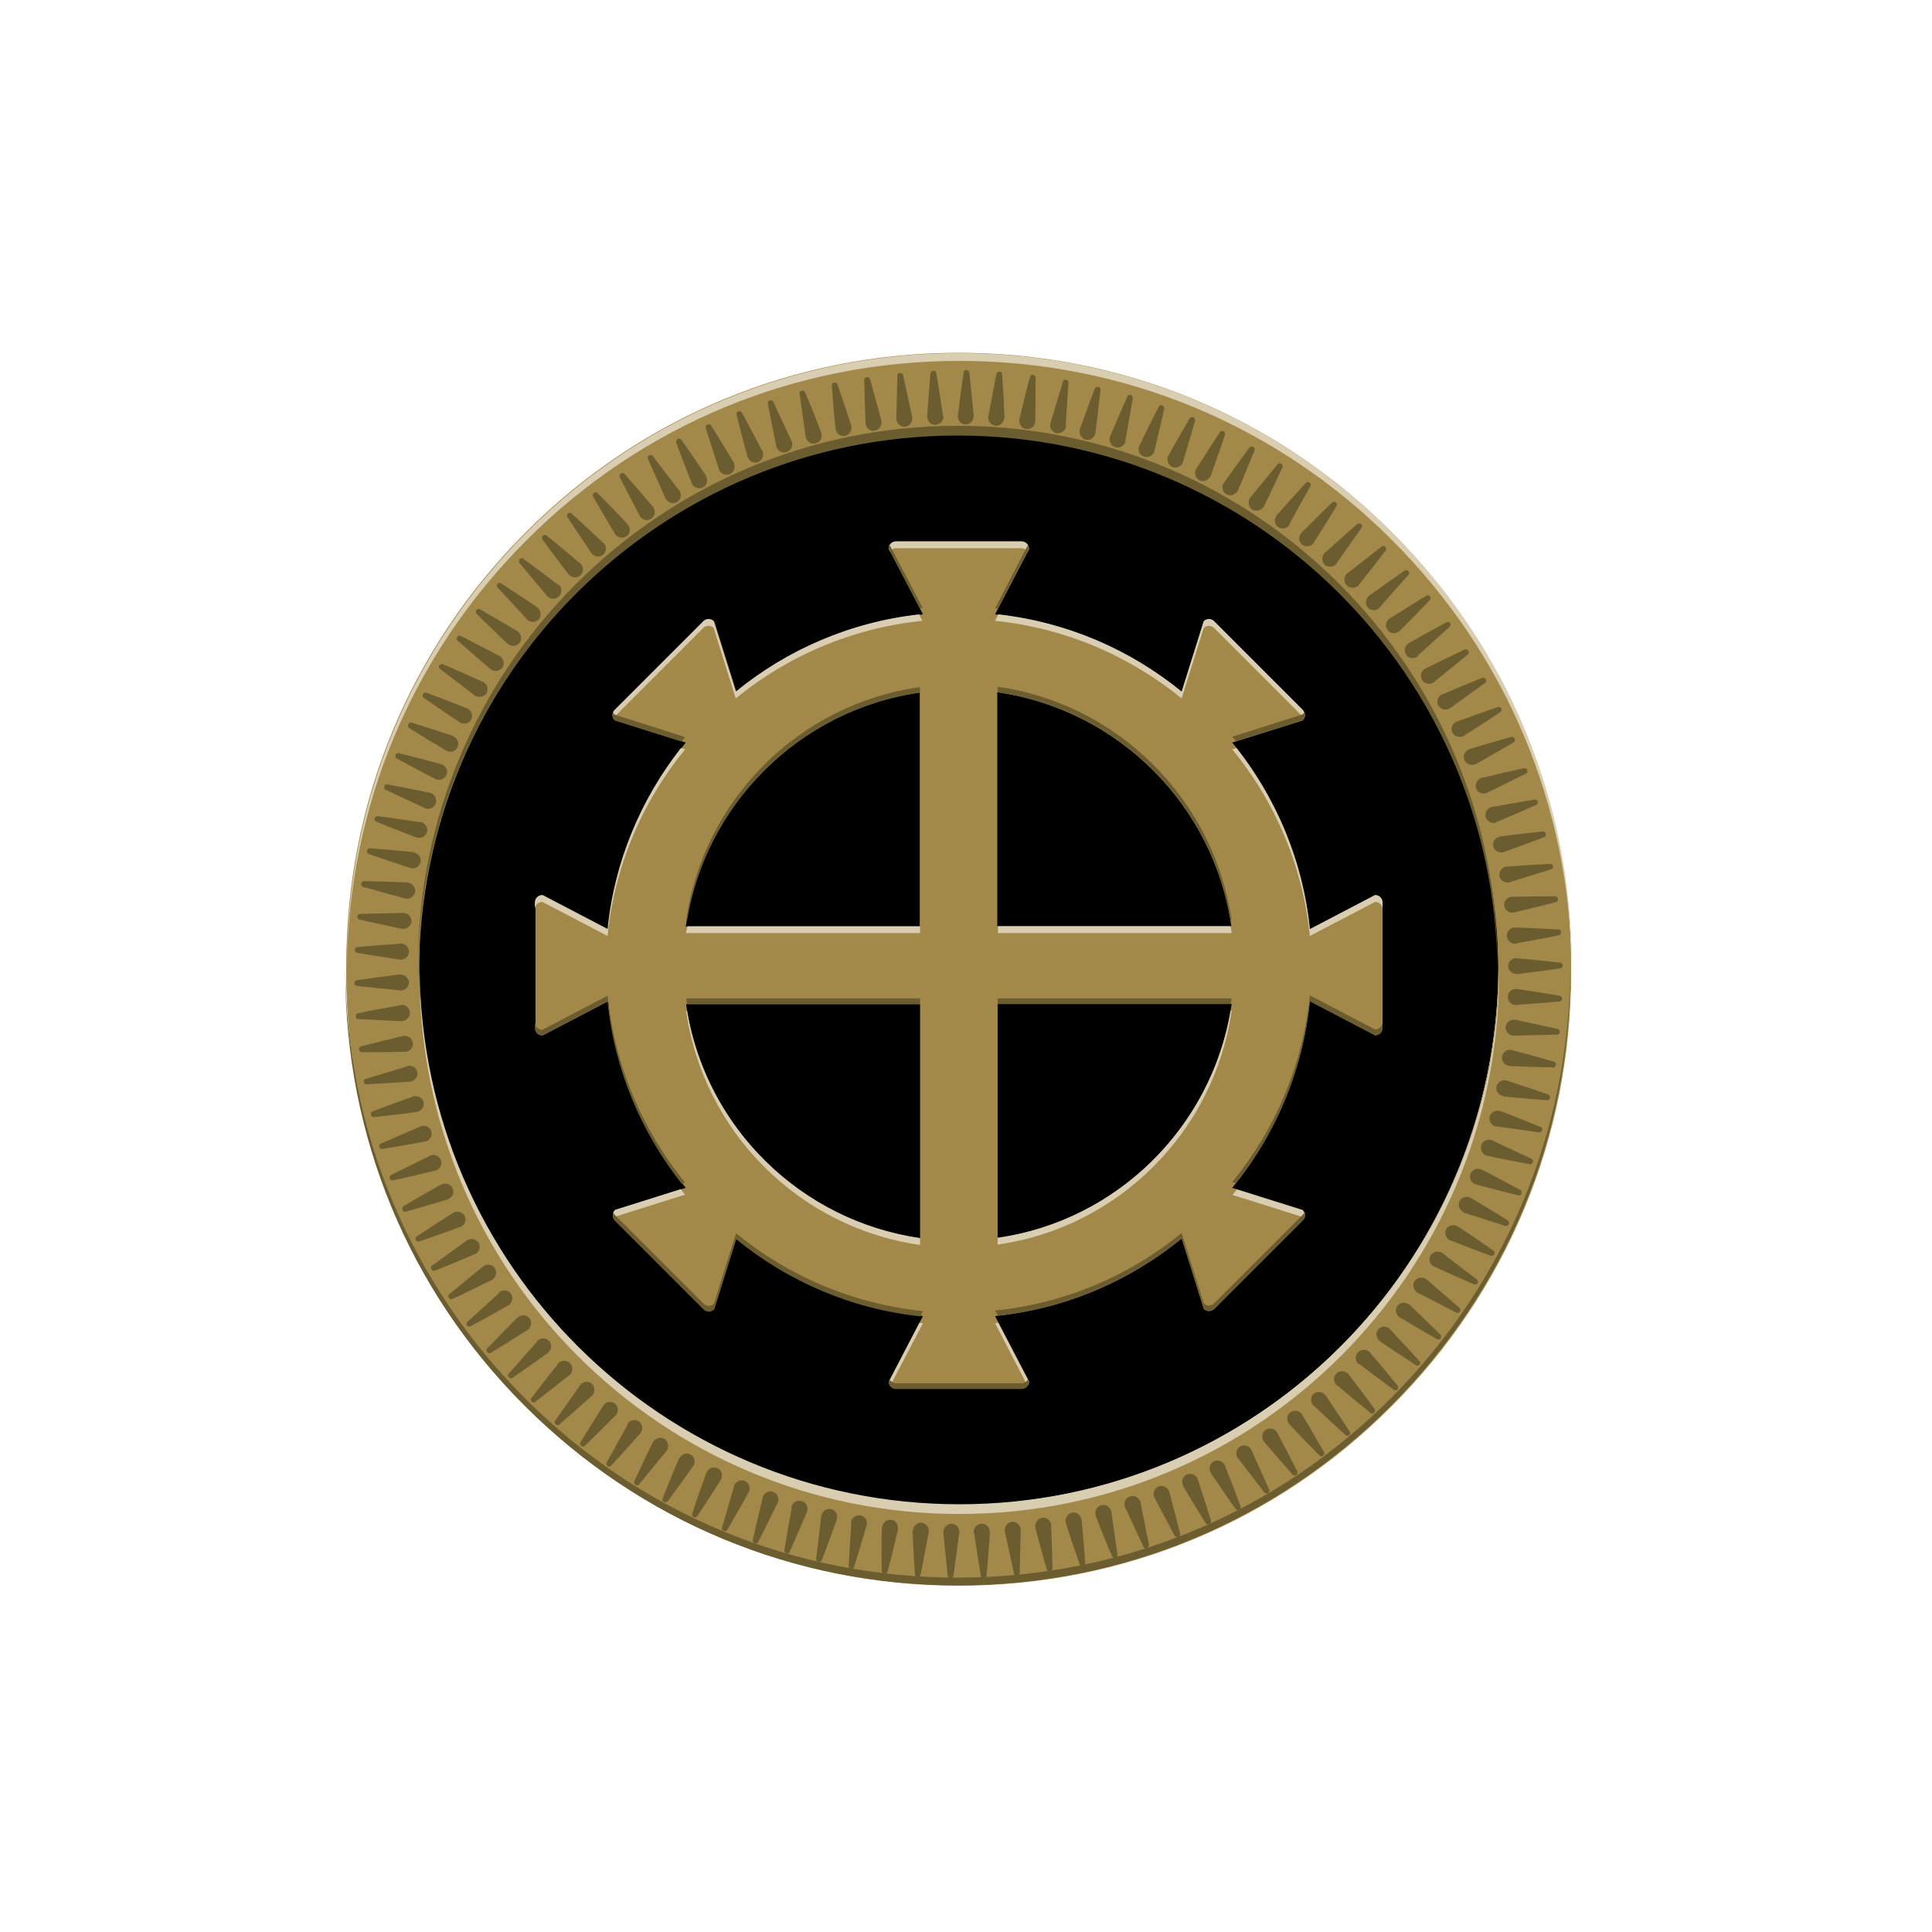 <?xml version="1.0" encoding="utf-8"?>
<!-- Generator: Adobe Illustrator 19.2.1, SVG Export Plug-In . SVG Version: 6.00 Build 0)  -->
<svg version="1.1" id="Calque_1" xmlns="http://www.w3.org/2000/svg" xmlns:xlink="http://www.w3.org/1999/xlink" x="0px" y="0px"
	 viewBox="0 0 595.3 595.3" style="enable-background:new 0 0 595.3 595.3;" xml:space="preserve">
<style type="text/css">
	.st0{fill:#A38949;}
	.st1{fill:#D9CDB2;}
	.st2{fill:#6C5D30;}
</style>
<circle cx="295.4" cy="297.4" r="166.3"/>
<g>
	<path class="st0" d="M295.4,131.1c91.8,0,166.3,74.4,166.3,166.3c0,91.8-74.4,166.3-166.3,166.3c-91.8,0-166.3-74.4-166.3-166.3
		C129.1,205.6,203.6,131.1,295.4,131.1 M295.4,108.7c-50.4,0-97.8,19.6-133.4,55.3c-35.6,35.6-55.3,83-55.3,133.4
		c0,50.4,19.6,97.8,55.3,133.4c35.6,35.6,83,55.3,133.4,55.3c50.4,0,97.8-19.6,133.4-55.3c35.6-35.6,55.3-83,55.3-133.4
		c0-50.4-19.6-97.8-55.3-133.4C393.2,128.3,345.8,108.7,295.4,108.7L295.4,108.7z"/>
</g>
<g>
	<path class="st0" d="M295.4,133.6c91.8,0,166.3,74.4,166.3,166.3c0,91.8-74.4,166.3-166.3,166.3c-91.8,0-166.3-74.4-166.3-166.3
		C129.1,208,203.6,133.6,295.4,133.6 M295.4,111.2c-50.4,0-97.8,19.6-133.4,55.3c-35.6,35.6-55.3,83-55.3,133.4
		c0,50.4,19.6,97.8,55.3,133.4c35.6,35.6,83,55.3,133.4,55.3c50.4,0,97.8-19.6,133.4-55.3c35.6-35.6,55.3-83,55.3-133.4
		c0-50.4-19.6-97.8-55.3-133.4C393.2,130.8,345.8,111.2,295.4,111.2L295.4,111.2z"/>
</g>
<g>
	<path class="st1" d="M295.6,111.2c50.4,0,97.8,19.6,133.4,55.3c35.3,35.3,54.9,82.3,55.3,132.2c0-0.4,0-0.8,0-1.2
		c0-50.4-19.6-97.8-55.3-133.4c-35.6-35.6-83-55.3-133.4-55.3c-50.4,0-97.8,19.6-133.4,55.3c-35.6,35.6-55.3,83-55.3,133.4
		c0,0.4,0,0.8,0,1.2c0.3-49.9,19.9-96.8,55.3-132.2C197.8,130.8,245.2,111.2,295.6,111.2z"/>
</g>
<g>
	<path class="st1" d="M295.6,466.5c91.8,0,166.3-74.4,166.3-166.3c0-0.5,0-1,0-1.5c-0.8,91.1-74.9,164.8-166.3,164.8
		c-91.3,0-165.5-73.6-166.3-164.8c0,0.5,0,1,0,1.5C129.3,392,203.7,466.5,295.6,466.5z"/>
</g>
<g>
	<path class="st2" d="M295.1,486.1c-50.4,0-97.8-19.6-133.4-55.3c-35.3-35.3-54.9-82.3-55.3-132.2c0,0.4,0,0.8,0,1.2
		c0,50.4,19.6,97.8,55.3,133.4c35.6,35.6,83,55.3,133.4,55.3c50.4,0,97.8-19.6,133.4-55.3c35.6-35.6,55.3-83,55.3-133.4
		c0-0.4,0-0.8,0-1.2c-0.3,49.9-19.9,96.8-55.2,132.2C392.9,466.5,345.5,486.1,295.1,486.1z"/>
</g>
<g>
	<path class="st2" d="M295.1,131.2c-91.8,0-166.3,74.4-166.3,166.3c0,0.5,0,1,0,1.5c0.8-91.1,74.9-164.8,166.3-164.8
		c91.3,0,165.5,73.6,166.3,164.8c0-0.5,0-1,0-1.5C461.4,205.7,386.9,131.2,295.1,131.2z"/>
</g>
<g>
	<g>
		<path class="st2" d="M467.6,309.6c4.3-0.3,8.5-0.6,12.8-1c0.5,0,0.9-0.4,0.9-0.9c0-0.5-0.4-0.9-0.8-0.9c-4.2-0.7-8.4-1.4-12.7-2
			c-0.2-0.1-0.4-0.1-0.6-0.1c-1.4,0-2.6,1-2.6,2.4c-0.1,1.3,1,2.5,2.4,2.6C467.2,309.7,467.4,309.7,467.6,309.6z"/>
	</g>
	<g>
		<path class="st2" d="M466.9,319.1c4.3-0.1,8.6-0.2,12.8-0.3c0.5,0,0.9-0.3,0.9-0.8c0-0.5-0.3-0.9-0.8-1c-4.2-0.9-8.4-1.8-12.5-2.7
			c-0.2-0.1-0.4-0.1-0.6-0.1c-1.4-0.1-2.6,0.9-2.8,2.2c-0.1,1.3,0.9,2.6,2.3,2.7C466.4,319.1,466.7,319.1,466.9,319.1z"/>
	</g>
	<g>
		<path class="st2" d="M465.6,328.5c4.3,0.2,8.5,0.3,12.8,0.4c0.5,0.1,0.9-0.3,1-0.8c0.1-0.5-0.2-0.9-0.7-1
			c-4.1-1.2-8.2-2.3-12.4-3.4c-0.2-0.1-0.4-0.1-0.6-0.2c-1.4-0.2-2.7,0.7-2.9,2.1c-0.2,1.3,0.8,2.6,2.1,2.8
			C465.2,328.5,465.4,328.5,465.6,328.5z"/>
	</g>
	<g>
		<path class="st2" d="M463.8,337.9c4.3,0.4,8.5,0.8,12.8,1.1c0.5,0.1,0.9-0.2,1-0.7c0.1-0.5-0.2-1-0.7-1.1c-4-1.4-8.1-2.8-12.2-4.1
			c-0.2-0.1-0.4-0.2-0.6-0.2c-1.4-0.3-2.7,0.6-3,1.9c-0.3,1.3,0.6,2.6,2,2.9C463.3,337.9,463.6,337.9,463.8,337.9z"/>
	</g>
	<g>
		<path class="st2" d="M461.4,347.1c4.2,0.6,8.5,1.2,12.7,1.8c0.5,0.1,0.9-0.2,1.1-0.6c0.1-0.5-0.1-1-0.6-1.1
			c-4-1.6-7.9-3.2-11.9-4.7c-0.2-0.1-0.4-0.2-0.6-0.2c-1.4-0.3-2.7,0.4-3.1,1.7c-0.3,1.3,0.5,2.7,1.8,3.1
			C461,347.1,461.2,347.1,461.4,347.1z"/>
	</g>
	<g>
		<path class="st2" d="M458.6,356.2c4.2,0.9,8.4,1.7,12.6,2.5c0.5,0.2,0.9-0.1,1.1-0.6c0.2-0.5-0.1-1-0.5-1.1
			c-3.9-1.8-7.7-3.6-11.6-5.4c-0.2-0.1-0.4-0.2-0.6-0.3c-1.4-0.4-2.8,0.3-3.2,1.6c-0.4,1.3,0.3,2.7,1.6,3.2
			C458.2,356.1,458.4,356.1,458.6,356.2z"/>
	</g>
	<g>
		<path class="st2" d="M455.3,365.1c4.1,1.1,8.3,2.2,12.4,3.2c0.4,0.2,1-0.1,1.1-0.5c0.2-0.5,0-1-0.5-1.2c-3.8-2-7.5-4.1-11.3-6
			c-0.2-0.1-0.4-0.2-0.6-0.3c-1.3-0.5-2.8,0.1-3.3,1.4c-0.5,1.3,0.2,2.7,1.5,3.2C454.9,365,455.1,365,455.3,365.1z"/>
	</g>
	<g>
		<path class="st2" d="M451.5,373.8c4.1,1.3,8.1,2.6,12.2,3.9c0.4,0.2,1,0,1.2-0.5c0.2-0.5,0-1-0.4-1.2c-3.6-2.3-7.3-4.5-11-6.7
			c-0.2-0.1-0.3-0.2-0.5-0.3c-1.3-0.6-2.8,0-3.3,1.2c-0.6,1.2,0,2.7,1.3,3.3C451.1,373.7,451.3,373.7,451.5,373.8z"/>
	</g>
	<g>
		<path class="st2" d="M447.2,382.3c4,1.6,8,3.1,12,4.6c0.4,0.2,1,0,1.2-0.4c0.2-0.4,0.1-1-0.3-1.2c-3.5-2.4-7-4.9-10.6-7.2
			c-0.2-0.1-0.3-0.3-0.5-0.3c-1.3-0.6-2.8-0.2-3.4,1c-0.6,1.2-0.1,2.7,1.1,3.4C446.8,382.1,447,382.2,447.2,382.3z"/>
	</g>
	<g>
		<path class="st2" d="M442.4,390.5c3.9,1.8,7.8,3.5,11.7,5.2c0.4,0.2,0.9,0.1,1.2-0.3c0.2-0.4,0.1-1-0.3-1.2
			c-3.4-2.6-6.8-5.2-10.2-7.8c-0.2-0.1-0.3-0.3-0.5-0.4c-1.2-0.7-2.8-0.3-3.5,0.8c-0.7,1.2-0.3,2.7,0.9,3.4
			C442,390.3,442.2,390.4,442.4,390.5z"/>
	</g>
	<g>
		<path class="st2" d="M437.2,398.5c3.8,2,7.6,3.9,11.4,5.9c0.4,0.3,0.9,0.2,1.2-0.3c0.3-0.4,0.2-1-0.2-1.2
			c-3.2-2.8-6.5-5.6-9.7-8.4c-0.1-0.1-0.3-0.3-0.5-0.4c-1.2-0.8-2.7-0.5-3.5,0.6c-0.8,1.1-0.4,2.7,0.7,3.5
			C436.8,398.3,437,398.4,437.2,398.5z"/>
	</g>
	<g>
		<path class="st2" d="M431.6,406.1c3.7,2.2,7.4,4.4,11.1,6.5c0.4,0.3,0.9,0.2,1.2-0.2c0.3-0.4,0.2-1-0.1-1.2c-3.1-3-6.1-6-9.2-8.9
			c-0.1-0.2-0.3-0.3-0.5-0.4c-1.2-0.8-2.7-0.6-3.5,0.4c-0.8,1.1-0.6,2.6,0.5,3.5C431.2,405.9,431.4,406,431.6,406.1z"/>
	</g>
	<g>
		<path class="st2" d="M425.5,413.5c3.5,2.4,7.1,4.7,10.7,7.1c0.4,0.3,0.9,0.3,1.2-0.1c0.3-0.4,0.3-0.9-0.1-1.2
			c-2.9-3.2-5.8-6.3-8.7-9.4c-0.1-0.2-0.3-0.3-0.4-0.5c-1.1-0.9-2.7-0.8-3.5,0.2c-0.9,1-0.7,2.6,0.3,3.5
			C425.2,413.3,425.3,413.4,425.5,413.5z"/>
	</g>
	<g>
		<path class="st2" d="M419.1,420.5c3.4,2.6,6.8,5.1,10.3,7.7c0.3,0.3,0.9,0.3,1.2-0.1c0.3-0.4,0.3-0.9,0-1.2
			c-2.7-3.3-5.4-6.6-8.2-9.8c-0.1-0.2-0.2-0.3-0.4-0.5c-1-1-2.6-0.9-3.6,0.1c-0.9,1-0.9,2.6,0.1,3.5
			C418.7,420.2,418.9,420.4,419.1,420.5z"/>
	</g>
	<g>
		<path class="st2" d="M412.3,427.1c3.3,2.8,6.6,5.5,9.9,8.2c0.3,0.3,0.9,0.4,1.2,0c0.4-0.3,0.4-0.9,0.1-1.2
			c-2.5-3.5-5.1-6.9-7.7-10.3c-0.1-0.2-0.2-0.3-0.4-0.5c-1-1-2.6-1.1-3.6-0.1c-1,0.9-1,2.5,0,3.6C411.9,426.8,412.1,427,412.3,427.1
			z"/>
	</g>
	<g>
		<path class="st2" d="M405.1,433.4c3.1,2.9,6.2,5.8,9.4,8.7c0.3,0.4,0.9,0.4,1.2,0.1c0.4-0.3,0.4-0.9,0.1-1.2
			c-2.3-3.6-4.7-7.1-7.1-10.7c-0.1-0.2-0.2-0.4-0.4-0.5c-0.9-1.1-2.5-1.2-3.5-0.3c-1,0.9-1.1,2.5-0.2,3.5
			C404.8,433.1,404.9,433.2,405.1,433.4z"/>
	</g>
	<g>
		<path class="st2" d="M397.6,439.2c2.9,3.1,5.9,6.2,8.9,9.2c0.3,0.4,0.8,0.5,1.2,0.1c0.4-0.3,0.5-0.9,0.2-1.2
			c-2.1-3.7-4.3-7.4-6.5-11.1c-0.1-0.2-0.2-0.4-0.3-0.5c-0.9-1.1-2.4-1.3-3.5-0.5c-1.1,0.8-1.3,2.4-0.4,3.5
			C397.3,438.9,397.4,439.1,397.6,439.2z"/>
	</g>
	<g>
		<path class="st2" d="M389.8,444.6c2.8,3.3,5.6,6.5,8.4,9.7c0.3,0.4,0.8,0.5,1.2,0.2c0.4-0.3,0.5-0.8,0.3-1.2
			c-1.9-3.8-3.9-7.6-5.9-11.4c-0.1-0.2-0.2-0.4-0.3-0.6c-0.8-1.2-2.4-1.5-3.5-0.7c-1.1,0.7-1.4,2.3-0.6,3.5
			C389.5,444.3,389.6,444.5,389.8,444.6z"/>
	</g>
	<g>
		<path class="st2" d="M381.7,449.6c2.6,3.4,5.2,6.8,7.8,10.2c0.2,0.4,0.8,0.5,1.2,0.3c0.4-0.3,0.6-0.8,0.3-1.2
			c-1.7-3.9-3.5-7.8-5.2-11.7c-0.1-0.2-0.1-0.4-0.3-0.6c-0.7-1.2-2.3-1.6-3.4-0.9c-1.2,0.7-1.5,2.2-0.8,3.5
			C381.4,449.3,381.5,449.5,381.7,449.6z"/>
	</g>
	<g>
		<path class="st2" d="M373.3,454.2c2.4,3.5,4.8,7.1,7.3,10.6c0.2,0.4,0.8,0.6,1.2,0.4c0.4-0.2,0.6-0.8,0.4-1.2c-1.5-4-3-8-4.6-12
			c-0.1-0.2-0.1-0.4-0.2-0.6c-0.7-1.2-2.2-1.7-3.4-1.1c-1.2,0.6-1.6,2.1-1,3.4C373.1,453.8,373.2,454,373.3,454.2z"/>
	</g>
	<g>
		<path class="st2" d="M364.7,458.2c2.2,3.7,4.4,7.3,6.7,11c0.2,0.4,0.7,0.6,1.2,0.4c0.5-0.2,0.7-0.7,0.5-1.2
			c-1.3-4.1-2.6-8.2-3.9-12.2c0-0.2-0.1-0.4-0.2-0.6c-0.6-1.3-2.1-1.8-3.3-1.3c-1.2,0.6-1.8,2-1.2,3.3
			C364.5,457.9,364.6,458.1,364.7,458.2z"/>
	</g>
	<g>
		<path class="st2" d="M355.9,461.8c2,3.8,4,7.6,6,11.3c0.2,0.4,0.7,0.7,1.2,0.5c0.5-0.2,0.7-0.7,0.5-1.1c-1-4.1-2.1-8.3-3.2-12.4
			c0-0.2-0.1-0.4-0.2-0.6c-0.5-1.3-2-2-3.2-1.5c-1.2,0.5-1.9,2-1.4,3.3C355.7,461.5,355.8,461.6,355.9,461.8z"/>
	</g>
	<g>
		<path class="st2" d="M346.9,464.9c1.8,3.9,3.6,7.8,5.4,11.6c0.1,0.5,0.7,0.7,1.1,0.5c0.5-0.2,0.7-0.7,0.6-1.1
			c-0.8-4.2-1.7-8.4-2.5-12.6c0-0.2-0.1-0.4-0.1-0.6c-0.5-1.3-1.9-2.1-3.2-1.6c-1.3,0.4-2,1.8-1.6,3.2
			C346.7,464.5,346.8,464.7,346.9,464.9z"/>
	</g>
	<g>
		<path class="st2" d="M337.8,467.5c1.5,4,3.1,8,4.8,11.9c0.1,0.5,0.6,0.7,1.1,0.6c0.5-0.1,0.8-0.6,0.6-1.1
			c-0.6-4.2-1.2-8.5-1.8-12.7c0-0.2,0-0.4-0.1-0.6c-0.4-1.4-1.8-2.2-3.1-1.8c-1.3,0.4-2.1,1.7-1.7,3.1
			C337.6,467.1,337.7,467.3,337.8,467.5z"/>
	</g>
	<g>
		<path class="st2" d="M328.5,469.6c1.3,4.1,2.7,8.1,4.1,12.2c0.1,0.5,0.6,0.8,1.1,0.7c0.5-0.1,0.8-0.6,0.7-1
			c-0.3-4.3-0.7-8.5-1.1-12.8c0-0.2,0-0.4-0.1-0.6c-0.3-1.4-1.6-2.3-2.9-2c-1.3,0.3-2.2,1.6-1.9,3
			C328.4,469.2,328.4,469.4,328.5,469.6z"/>
	</g>
	<g>
		<path class="st2" d="M319.1,471.1c1.1,4.1,2.2,8.2,3.4,12.4c0.1,0.5,0.5,0.8,1,0.7c0.5-0.1,0.8-0.5,0.8-1
			c-0.1-4.3-0.2-8.5-0.4-12.8c0-0.2,0-0.4,0-0.6c-0.2-1.4-1.5-2.4-2.8-2.1c-1.3,0.2-2.3,1.5-2.1,2.9
			C319,470.7,319.1,470.9,319.1,471.1z"/>
	</g>
	<g>
		<path class="st2" d="M309.7,472.2c0.9,4.2,1.8,8.4,2.7,12.5c0,0.5,0.5,0.8,1,0.8c0.5,0,0.9-0.5,0.8-0.9c0.1-4.3,0.2-8.6,0.3-12.8
			c0-0.2,0-0.4,0-0.6c-0.2-1.4-1.4-2.4-2.7-2.3c-1.3,0.1-2.3,1.4-2.2,2.8C309.6,471.8,309.6,472,309.7,472.2z"/>
	</g>
	<g>
		<path class="st2" d="M300.2,472.7c0.6,4.2,1.3,8.4,2,12.7c0,0.5,0.4,0.8,0.9,0.8c0.5,0,0.9-0.4,0.9-0.9c0.4-4.3,0.7-8.5,1-12.8
			c0-0.2,0.1-0.4,0-0.6c-0.1-1.4-1.2-2.5-2.6-2.4c-1.3,0.1-2.4,1.2-2.4,2.6C300.1,472.3,300.1,472.5,300.2,472.7z"/>
	</g>
	<g>
		<path class="st2" d="M290.7,472.7c0.4,4.3,0.9,8.5,1.3,12.7c0,0.5,0.4,0.9,0.9,0.9c0.5,0,0.9-0.4,0.9-0.9
			c0.6-4.2,1.2-8.5,1.7-12.7c0.1-0.2,0.1-0.4,0.1-0.6c0-1.4-1.1-2.6-2.4-2.6c-1.3,0-2.5,1.1-2.5,2.5
			C290.6,472.3,290.6,472.5,290.7,472.7z"/>
	</g>
	<g>
		<path class="st2" d="M281.2,472.2c0.2,4.3,0.4,8.5,0.7,12.8c0,0.5,0.3,0.9,0.8,0.9c0.5,0,0.9-0.3,1-0.8c0.8-4.2,1.6-8.4,2.4-12.6
			c0.1-0.2,0.1-0.4,0.1-0.6c0.1-1.4-1-2.6-2.3-2.7c-1.3-0.1-2.5,1-2.6,2.4C281.1,471.8,281.1,472,281.2,472.2z"/>
	</g>
	<g>
		<path class="st2" d="M271.7,471.1c-0.1,4.3-0.1,8.5,0,12.8c-0.1,0.5,0.3,0.9,0.8,1c0.5,0.1,0.9-0.3,1-0.7
			c1.1-4.1,2.1-8.3,3.1-12.5c0.1-0.2,0.1-0.4,0.1-0.6c0.1-1.4-0.8-2.7-2.1-2.8c-1.3-0.2-2.6,0.8-2.8,2.2
			C271.7,470.7,271.7,470.9,271.7,471.1z"/>
	</g>
	<g>
		<path class="st2" d="M262.3,469.6c-0.3,4.3-0.5,8.5-0.8,12.8c-0.1,0.5,0.2,0.9,0.7,1c0.5,0.1,1-0.2,1-0.7
			c1.3-4.1,2.5-8.2,3.7-12.3c0.1-0.2,0.1-0.4,0.2-0.6c0.2-1.4-0.7-2.7-2-2.9c-1.3-0.2-2.6,0.7-2.9,2.1
			C262.3,469.2,262.3,469.4,262.3,469.6z"/>
	</g>
	<g>
		<path class="st2" d="M253,467.5c-0.5,4.2-1,8.5-1.5,12.7c-0.1,0.5,0.2,0.9,0.7,1c0.5,0.1,1-0.2,1.1-0.6c1.5-4,3-8,4.4-12
			c0.1-0.2,0.2-0.4,0.2-0.6c0.3-1.4-0.5-2.7-1.8-3c-1.3-0.3-2.6,0.5-3,1.9C253.1,467.1,253,467.3,253,467.5z"/>
	</g>
	<g>
		<path class="st2" d="M243.9,464.9c-0.8,4.2-1.5,8.4-2.2,12.6c-0.1,0.5,0.1,0.9,0.6,1.1c0.5,0.1,1-0.1,1.1-0.6
			c1.7-3.9,3.4-7.8,5.1-11.8c0.1-0.2,0.2-0.4,0.2-0.6c0.4-1.4-0.4-2.8-1.7-3.1c-1.3-0.4-2.7,0.4-3.1,1.7
			C243.9,464.5,243.9,464.7,243.9,464.9z"/>
	</g>
	<g>
		<path class="st2" d="M234.9,461.9c-1,4.2-2,8.3-2.9,12.5c-0.2,0.4,0.1,0.9,0.6,1.1c0.5,0.2,1-0.1,1.1-0.5
			c1.9-3.8,3.8-7.6,5.7-11.5c0.1-0.2,0.2-0.4,0.3-0.6c0.5-1.3-0.2-2.8-1.5-3.2c-1.3-0.5-2.7,0.2-3.2,1.6
			C235,461.5,234.9,461.7,234.9,461.9z"/>
	</g>
	<g>
		<path class="st2" d="M226.1,458.3c-1.2,4.1-2.4,8.2-3.6,12.3c-0.2,0.4,0,1,0.5,1.1c0.5,0.2,1,0,1.2-0.5c2.1-3.7,4.3-7.4,6.3-11.1
			c0.1-0.2,0.2-0.4,0.3-0.5c0.5-1.3-0.1-2.8-1.3-3.3c-1.2-0.5-2.7,0.1-3.3,1.4C226.2,457.9,226.1,458.1,226.1,458.3z"/>
	</g>
	<g>
		<path class="st2" d="M217.5,454.2c-1.4,4-2.9,8.1-4.2,12.1c-0.2,0.4,0,1,0.4,1.2c0.4,0.2,1,0,1.2-0.4c2.4-3.6,4.7-7.2,7-10.8
			c0.1-0.2,0.2-0.3,0.3-0.5c0.6-1.3,0.1-2.8-1.1-3.4c-1.2-0.6-2.7-0.1-3.3,1.2C217.6,453.8,217.5,454,217.5,454.2z"/>
	</g>
	<g>
		<path class="st2" d="M209.1,449.7c-1.7,3.9-3.3,7.9-4.9,11.9c-0.2,0.4-0.1,0.9,0.4,1.2c0.4,0.2,1,0.1,1.2-0.3
			c2.5-3.4,5.1-6.9,7.5-10.4c0.1-0.2,0.3-0.3,0.4-0.5c0.7-1.2,0.3-2.8-0.9-3.4c-1.2-0.7-2.7-0.2-3.4,1
			C209.3,449.3,209.2,449.5,209.1,449.7z"/>
	</g>
	<g>
		<path class="st2" d="M201,444.7c-1.9,3.8-3.7,7.7-5.5,11.6c-0.3,0.4-0.1,0.9,0.3,1.2c0.4,0.3,1,0.2,1.2-0.2
			c2.7-3.3,5.4-6.6,8.1-9.9c0.1-0.1,0.3-0.3,0.4-0.5c0.7-1.2,0.4-2.8-0.7-3.5c-1.1-0.7-2.7-0.4-3.5,0.8
			C201.2,444.3,201.1,444.5,201,444.7z"/>
	</g>
	<g>
		<path class="st2" d="M193.2,439.3c-2.1,3.7-4.1,7.5-6.2,11.2c-0.3,0.4-0.2,0.9,0.2,1.2c0.4,0.3,1,0.2,1.2-0.2
			c2.9-3.1,5.8-6.3,8.6-9.5c0.2-0.1,0.3-0.3,0.4-0.5c0.8-1.2,0.6-2.7-0.5-3.5c-1.1-0.8-2.7-0.5-3.5,0.6
			C193.4,438.9,193.3,439.1,193.2,439.3z"/>
	</g>
	<g>
		<path class="st2" d="M185.7,433.4c-2.3,3.6-4.5,7.2-6.8,10.9c-0.3,0.4-0.2,0.9,0.2,1.2c0.4,0.3,0.9,0.3,1.2-0.1c3.1-3,6.1-6,9.1-9
			c0.2-0.1,0.3-0.3,0.4-0.4c0.9-1.1,0.7-2.7-0.3-3.5c-1.1-0.8-2.6-0.7-3.5,0.4C185.9,433.1,185.8,433.3,185.7,433.4z"/>
	</g>
	<g>
		<path class="st2" d="M178.5,427.2c-2.5,3.5-4.9,7-7.4,10.5c-0.3,0.4-0.3,0.9,0.1,1.2c0.4,0.3,0.9,0.3,1.2,0
			c3.2-2.8,6.4-5.6,9.6-8.5c0.2-0.1,0.3-0.3,0.5-0.4c0.9-1.1,0.8-2.7-0.1-3.6c-1-0.9-2.6-0.8-3.5,0.2
			C178.8,426.8,178.6,427,178.5,427.2z"/>
	</g>
	<g>
		<path class="st2" d="M171.7,420.6c-2.7,3.3-5.3,6.7-7.9,10.1c-0.3,0.3-0.3,0.9,0,1.2c0.4,0.3,0.9,0.4,1.2,0
			c3.4-2.6,6.7-5.3,10.1-7.9c0.2-0.1,0.3-0.2,0.5-0.4c1-1,1-2.6,0-3.6c-0.9-1-2.5-0.9-3.6,0C171.9,420.2,171.8,420.4,171.7,420.6z"
			/>
	</g>
	<g>
		<path class="st2" d="M165.3,413.6c-2.8,3.2-5.7,6.4-8.5,9.6c-0.4,0.3-0.4,0.9,0,1.2c0.3,0.4,0.9,0.4,1.2,0.1
			c3.5-2.4,7-4.9,10.5-7.4c0.2-0.1,0.4-0.2,0.5-0.4c1-1,1.1-2.5,0.2-3.5c-0.9-1-2.5-1.1-3.6-0.1
			C165.5,413.3,165.4,413.4,165.3,413.6z"/>
	</g>
	<g>
		<path class="st2" d="M159.2,406.2c-3,3-6,6.1-9,9.2c-0.4,0.3-0.4,0.9-0.1,1.2c0.3,0.4,0.9,0.5,1.2,0.2c3.7-2.2,7.3-4.5,10.9-6.8
			c0.2-0.1,0.4-0.2,0.5-0.3c1.1-0.9,1.3-2.5,0.4-3.5c-0.8-1.1-2.4-1.2-3.5-0.3C159.5,405.9,159.3,406.1,159.2,406.2z"/>
	</g>
	<g>
		<path class="st2" d="M153.6,398.6c-3.2,2.9-6.3,5.7-9.5,8.6c-0.4,0.3-0.5,0.8-0.2,1.2c0.3,0.4,0.8,0.5,1.2,0.2
			c3.8-2,7.5-4.1,11.2-6.2c0.2-0.1,0.4-0.2,0.5-0.3c1.1-0.8,1.4-2.4,0.6-3.5c-0.8-1.1-2.3-1.3-3.5-0.5
			C153.9,398.3,153.7,398.4,153.6,398.6z"/>
	</g>
	<g>
		<path class="st2" d="M148.4,390.6c-3.3,2.7-6.6,5.4-9.9,8.1c-0.4,0.3-0.5,0.8-0.2,1.2c0.3,0.4,0.8,0.6,1.2,0.3
			c3.9-1.8,7.7-3.7,11.6-5.6c0.2-0.1,0.4-0.2,0.6-0.3c1.2-0.8,1.5-2.3,0.8-3.5c-0.7-1.1-2.3-1.5-3.5-0.7
			C148.7,390.3,148.5,390.5,148.4,390.6z"/>
	</g>
	<g>
		<path class="st2" d="M143.6,382.4c-3.5,2.5-6.9,5-10.4,7.5c-0.4,0.2-0.6,0.8-0.3,1.2c0.2,0.4,0.8,0.6,1.2,0.4
			c4-1.6,7.9-3.2,11.8-4.9c0.2-0.1,0.4-0.1,0.6-0.2c1.2-0.7,1.7-2.2,1-3.4c-0.7-1.2-2.2-1.6-3.4-0.9
			C143.9,382.1,143.7,382.3,143.6,382.4z"/>
	</g>
	<g>
		<path class="st2" d="M139.3,373.9c-3.6,2.3-7.2,4.6-10.8,7c-0.4,0.2-0.6,0.7-0.4,1.2c0.2,0.4,0.7,0.6,1.2,0.4
			c4-1.4,8.1-2.8,12.1-4.3c0.2,0,0.4-0.1,0.6-0.2c1.3-0.6,1.8-2.1,1.2-3.3c-0.6-1.2-2.1-1.7-3.4-1.1
			C139.6,373.7,139.4,373.8,139.3,373.9z"/>
	</g>
	<g>
		<path class="st2" d="M135.5,365.2c-3.7,2.1-7.4,4.2-11.1,6.4c-0.4,0.2-0.6,0.7-0.4,1.2c0.2,0.5,0.7,0.7,1.2,0.5
			c4.1-1.2,8.2-2.3,12.3-3.6c0.2,0,0.4-0.1,0.6-0.2c1.3-0.6,1.9-2,1.4-3.3c-0.5-1.2-2-1.8-3.3-1.3
			C135.8,365,135.6,365.1,135.5,365.2z"/>
	</g>
	<g>
		<path class="st2" d="M132.1,356.3c-3.8,1.9-7.7,3.8-11.5,5.7c-0.4,0.2-0.7,0.7-0.5,1.1c0.2,0.5,0.7,0.7,1.1,0.6
			c4.2-0.9,8.3-1.9,12.5-2.9c0.2,0,0.4-0.1,0.6-0.1c1.3-0.5,2-1.9,1.6-3.2c-0.5-1.3-1.9-1.9-3.2-1.5
			C132.5,356.1,132.3,356.2,132.1,356.3z"/>
	</g>
	<g>
		<path class="st2" d="M129.3,347.2c-3.9,1.7-7.9,3.4-11.8,5.1c-0.5,0.1-0.7,0.6-0.6,1.1c0.1,0.5,0.6,0.8,1.1,0.6
			c4.2-0.7,8.4-1.4,12.6-2.2c0.2,0,0.4-0.1,0.6-0.1c1.3-0.4,2.1-1.8,1.7-3.1c-0.4-1.3-1.8-2-3.1-1.6
			C129.6,347.1,129.5,347.1,129.3,347.2z"/>
	</g>
	<g>
		<path class="st2" d="M126.9,338c-4,1.4-8,2.9-12,4.4c-0.5,0.1-0.7,0.6-0.6,1.1c0.1,0.5,0.6,0.8,1,0.7c4.3-0.5,8.5-0.9,12.7-1.5
			c0.2,0,0.4,0,0.6-0.1c1.4-0.4,2.2-1.7,1.9-3c-0.3-1.3-1.7-2.1-3.1-1.8C127.3,337.9,127.1,337.9,126.9,338z"/>
	</g>
	<g>
		<path class="st2" d="M125.1,328.7c-4.1,1.2-8.2,2.5-12.3,3.7c-0.5,0.1-0.8,0.5-0.7,1c0.1,0.5,0.5,0.8,1,0.7
			c4.3-0.2,8.5-0.5,12.8-0.8c0.2,0,0.4,0,0.6,0c1.4-0.3,2.3-1.6,2.1-2.9c-0.2-1.3-1.5-2.2-2.9-2
			C125.5,328.5,125.3,328.6,125.1,328.7z"/>
	</g>
	<g>
		<path class="st2" d="M123.8,319.3c-4.2,1-8.3,2-12.5,3.1c-0.5,0.1-0.8,0.5-0.7,1c0.1,0.5,0.5,0.8,1,0.8c4.3,0,8.6,0,12.8-0.1
			c0.2,0,0.4,0,0.6,0c1.4-0.2,2.4-1.4,2.2-2.8c-0.2-1.3-1.4-2.3-2.8-2.1C124.2,319.1,124,319.2,123.8,319.3z"/>
	</g>
	<g>
		<path class="st2" d="M123,309.8c-4.2,0.8-8.4,1.5-12.6,2.4c-0.5,0-0.8,0.5-0.8,1c0,0.5,0.4,0.9,0.9,0.8c4.3,0.2,8.5,0.5,12.8,0.6
			c0.2,0,0.4,0,0.6,0c1.4-0.1,2.5-1.3,2.4-2.7c-0.1-1.3-1.3-2.4-2.7-2.3C123.5,309.7,123.2,309.7,123,309.8z"/>
	</g>
	<g>
		<path class="st2" d="M122.8,300.3c-4.2,0.5-8.5,1.1-12.7,1.7c-0.5,0-0.9,0.4-0.9,0.9c0,0.5,0.4,0.9,0.9,0.9
			c4.3,0.5,8.5,0.9,12.8,1.3c0.2,0,0.4,0.1,0.6,0.1c1.4,0,2.5-1.2,2.5-2.5c0-1.3-1.2-2.4-2.6-2.4C123.2,300.2,123,300.2,122.8,300.3
			z"/>
	</g>
	<g>
		<path class="st2" d="M123,290.8c-4.3,0.3-8.5,0.6-12.8,1c-0.5,0-0.9,0.4-0.9,0.9c0,0.5,0.4,0.9,0.8,0.9c4.2,0.7,8.4,1.4,12.7,2
			c0.2,0.1,0.4,0.1,0.6,0.1c1.4,0,2.6-1,2.6-2.4c0.1-1.3-1-2.5-2.4-2.6C123.5,290.7,123.2,290.7,123,290.8z"/>
	</g>
	<g>
		<path class="st2" d="M123.8,281.3c-4.3,0.1-8.6,0.2-12.8,0.3c-0.5,0-0.9,0.3-0.9,0.8c0,0.5,0.3,0.9,0.8,1
			c4.2,0.9,8.4,1.8,12.5,2.7c0.2,0.1,0.4,0.1,0.6,0.1c1.4,0.1,2.6-0.9,2.8-2.2c0.1-1.3-0.9-2.6-2.3-2.7
			C124.2,281.3,124,281.3,123.8,281.3z"/>
	</g>
	<g>
		<path class="st2" d="M125.1,271.9c-4.3-0.2-8.5-0.3-12.8-0.4c-0.5-0.1-0.9,0.3-1,0.8c-0.1,0.5,0.3,1,0.7,1
			c4.1,1.2,8.2,2.3,12.4,3.4c0.2,0.1,0.4,0.1,0.6,0.2c1.4,0.2,2.7-0.7,2.9-2.1c0.2-1.3-0.8-2.6-2.1-2.8
			C125.5,271.9,125.3,271.8,125.1,271.9z"/>
	</g>
	<g>
		<path class="st2" d="M126.9,262.5c-4.3-0.4-8.5-0.8-12.8-1.1c-0.5-0.1-0.9,0.2-1,0.7c-0.1,0.5,0.2,1,0.7,1.1
			c4,1.4,8.1,2.8,12.2,4.1c0.2,0.1,0.4,0.2,0.6,0.2c1.4,0.3,2.7-0.6,3-1.9c0.3-1.3-0.6-2.6-2-2.9
			C127.3,262.5,127.1,262.5,126.9,262.5z"/>
	</g>
	<g>
		<path class="st2" d="M129.2,253.3c-4.2-0.6-8.5-1.3-12.7-1.8c-0.5-0.1-0.9,0.2-1.1,0.6c-0.1,0.5,0.1,1,0.6,1.1
			c4,1.6,7.9,3.2,11.9,4.7c0.2,0.1,0.4,0.2,0.6,0.2c1.4,0.3,2.7-0.4,3.1-1.7c0.3-1.3-0.5-2.7-1.8-3.1
			C129.6,253.3,129.4,253.3,129.2,253.3z"/>
	</g>
	<g>
		<path class="st2" d="M132.1,244.2c-4.2-0.9-8.4-1.7-12.6-2.5c-0.5-0.1-0.9,0.1-1.1,0.6c-0.2,0.5,0.1,1,0.5,1.1
			c3.9,1.8,7.7,3.6,11.6,5.4c0.2,0.1,0.4,0.2,0.6,0.3c1.4,0.4,2.8-0.3,3.2-1.6c0.4-1.3-0.3-2.7-1.6-3.2
			C132.5,244.3,132.3,244.2,132.1,244.2z"/>
	</g>
	<g>
		<path class="st2" d="M135.4,235.3c-4.1-1.1-8.3-2.2-12.4-3.2c-0.4-0.2-1,0.1-1.1,0.5c-0.2,0.5,0,1,0.5,1.2c3.8,2,7.5,4.1,11.3,6
			c0.2,0.1,0.4,0.2,0.6,0.3c1.3,0.5,2.8-0.1,3.3-1.4c0.5-1.3-0.2-2.7-1.5-3.2C135.8,235.4,135.6,235.4,135.4,235.3z"/>
	</g>
	<g>
		<path class="st2" d="M139.2,226.6c-4.1-1.3-8.1-2.6-12.2-3.9c-0.4-0.2-1,0-1.2,0.5c-0.2,0.5,0,1,0.4,1.2c3.6,2.3,7.3,4.5,11,6.7
			c0.2,0.1,0.3,0.2,0.5,0.3c1.3,0.6,2.8,0,3.3-1.2c0.6-1.2,0-2.7-1.3-3.3C139.6,226.7,139.4,226.7,139.2,226.6z"/>
	</g>
	<g>
		<path class="st2" d="M143.5,218.1c-4-1.6-8-3.1-12-4.6c-0.4-0.2-1,0-1.2,0.4c-0.2,0.4-0.1,1,0.4,1.2c3.5,2.4,7,4.9,10.6,7.2
			c0.2,0.1,0.3,0.3,0.5,0.4c1.3,0.6,2.8,0.2,3.4-1c0.6-1.2,0.1-2.7-1.1-3.4C143.9,218.3,143.7,218.2,143.5,218.1z"/>
	</g>
	<g>
		<path class="st2" d="M148.3,209.9c-3.9-1.8-7.8-3.5-11.7-5.2c-0.4-0.2-0.9-0.1-1.2,0.3c-0.3,0.4-0.1,1,0.3,1.2
			c3.4,2.6,6.8,5.2,10.2,7.8c0.2,0.1,0.3,0.3,0.5,0.4c1.2,0.7,2.8,0.3,3.5-0.8c0.7-1.2,0.3-2.7-0.9-3.4
			C148.7,210,148.5,210,148.3,209.9z"/>
	</g>
	<g>
		<path class="st2" d="M153.5,201.9c-3.8-2-7.6-3.9-11.4-5.9c-0.4-0.3-0.9-0.2-1.2,0.3c-0.3,0.4-0.2,1,0.2,1.2
			c3.2,2.8,6.5,5.6,9.7,8.4c0.1,0.1,0.3,0.3,0.5,0.4c1.2,0.8,2.7,0.5,3.5-0.6c0.8-1.1,0.4-2.7-0.7-3.5
			C153.9,202.1,153.7,202,153.5,201.9z"/>
	</g>
	<g>
		<path class="st2" d="M159.1,194.3c-3.7-2.2-7.4-4.4-11.1-6.5c-0.4-0.3-0.9-0.2-1.2,0.2c-0.3,0.4-0.2,1,0.1,1.2
			c3.1,3,6.1,6,9.2,8.9c0.1,0.2,0.3,0.3,0.5,0.4c1.1,0.8,2.7,0.6,3.5-0.4c0.8-1.1,0.6-2.6-0.5-3.5
			C159.5,194.5,159.3,194.4,159.1,194.3z"/>
	</g>
	<g>
		<path class="st2" d="M165.2,186.9c-3.5-2.4-7.1-4.7-10.7-7.1c-0.4-0.3-0.9-0.3-1.2,0.1c-0.3,0.4-0.3,0.9,0.1,1.2
			c2.9,3.2,5.8,6.3,8.7,9.4c0.1,0.2,0.3,0.3,0.4,0.5c1.1,0.9,2.7,0.8,3.5-0.2c0.9-1,0.7-2.6-0.3-3.5
			C165.5,187.1,165.3,187,165.2,186.9z"/>
	</g>
	<g>
		<path class="st2" d="M171.6,179.9c-3.4-2.6-6.8-5.1-10.3-7.7c-0.3-0.3-0.9-0.3-1.2,0.1c-0.3,0.4-0.3,0.9,0,1.2
			c2.7,3.3,5.5,6.6,8.2,9.8c0.1,0.2,0.2,0.3,0.4,0.5c1,1,2.6,0.9,3.6-0.1c0.9-1,0.9-2.6-0.1-3.6C171.9,180.2,171.8,180,171.6,179.9z
			"/>
	</g>
	<g>
		<path class="st2" d="M178.4,173.3c-3.3-2.8-6.5-5.5-9.9-8.2c-0.3-0.4-0.9-0.4-1.2,0c-0.4,0.3-0.4,0.9-0.1,1.2
			c2.5,3.5,5.1,6.9,7.7,10.3c0.1,0.2,0.2,0.3,0.4,0.5c1,1,2.6,1.1,3.6,0.1c1-0.9,1-2.5,0-3.6C178.7,173.5,178.6,173.4,178.4,173.3z"
			/>
	</g>
	<g>
		<path class="st2" d="M185.6,167c-3.1-2.9-6.2-5.8-9.4-8.7c-0.3-0.4-0.9-0.4-1.2-0.1c-0.4,0.3-0.4,0.9-0.1,1.2
			c2.3,3.6,4.7,7.1,7.1,10.7c0.1,0.2,0.2,0.4,0.4,0.5c0.9,1.1,2.5,1.2,3.5,0.3c1-0.9,1.1-2.5,0.2-3.5
			C185.9,167.3,185.7,167.2,185.6,167z"/>
	</g>
	<g>
		<path class="st2" d="M193.1,161.2c-2.9-3.1-5.9-6.2-8.9-9.2c-0.3-0.4-0.8-0.4-1.2-0.1c-0.4,0.3-0.5,0.8-0.2,1.2
			c2.1,3.7,4.3,7.4,6.5,11.1c0.1,0.2,0.2,0.4,0.3,0.5c0.9,1.1,2.4,1.3,3.5,0.5c1.1-0.8,1.3-2.4,0.4-3.5
			C193.4,161.5,193.2,161.3,193.1,161.2z"/>
	</g>
	<g>
		<path class="st2" d="M200.9,155.8c-2.8-3.3-5.6-6.5-8.4-9.7c-0.3-0.4-0.8-0.5-1.2-0.2c-0.4,0.3-0.5,0.8-0.3,1.2
			c1.9,3.8,3.9,7.6,5.9,11.4c0.1,0.2,0.2,0.4,0.3,0.6c0.8,1.2,2.4,1.5,3.5,0.7c1.1-0.7,1.4-2.3,0.6-3.5
			C201.2,156.1,201,155.9,200.9,155.8z"/>
	</g>
	<g>
		<path class="st2" d="M209,150.8c-2.6-3.4-5.2-6.8-7.8-10.2c-0.2-0.4-0.8-0.5-1.2-0.3c-0.4,0.3-0.6,0.8-0.3,1.2
			c1.7,3.9,3.5,7.8,5.2,11.7c0.1,0.2,0.1,0.4,0.3,0.6c0.8,1.2,2.3,1.6,3.4,0.9c1.2-0.7,1.5-2.2,0.8-3.5
			C209.3,151.1,209.1,150.9,209,150.8z"/>
	</g>
	<g>
		<path class="st2" d="M217.3,146.2c-2.4-3.5-4.8-7.1-7.3-10.6c-0.2-0.4-0.8-0.6-1.2-0.3c-0.4,0.2-0.6,0.8-0.4,1.2c1.5,4,3,8,4.6,12
			c0.1,0.2,0.1,0.4,0.2,0.6c0.7,1.2,2.2,1.7,3.4,1.1c1.2-0.6,1.6-2.1,1-3.4C217.6,146.6,217.5,146.4,217.3,146.2z"/>
	</g>
	<g>
		<path class="st2" d="M225.9,142.2c-2.2-3.7-4.4-7.3-6.7-11c-0.2-0.4-0.7-0.6-1.2-0.4c-0.5,0.2-0.7,0.7-0.5,1.2
			c1.3,4.1,2.6,8.2,3.9,12.2c0,0.2,0.1,0.4,0.2,0.6c0.6,1.3,2.1,1.8,3.3,1.3c1.2-0.6,1.8-2,1.2-3.3
			C226.2,142.5,226.1,142.3,225.9,142.2z"/>
	</g>
	<g>
		<path class="st2" d="M234.7,138.6c-2-3.8-4-7.6-6-11.3c-0.2-0.4-0.7-0.7-1.2-0.5c-0.5,0.2-0.7,0.7-0.5,1.1c1,4.2,2.1,8.3,3.2,12.4
			c0,0.2,0.1,0.4,0.2,0.6c0.5,1.3,2,2,3.2,1.5c1.2-0.5,1.9-2,1.4-3.3C235,138.9,234.9,138.8,234.7,138.6z"/>
	</g>
	<g>
		<path class="st2" d="M243.7,135.5c-1.8-3.9-3.6-7.8-5.4-11.6c-0.1-0.5-0.7-0.7-1.1-0.5c-0.5,0.2-0.7,0.7-0.6,1.1
			c0.8,4.2,1.7,8.4,2.5,12.6c0,0.2,0.1,0.4,0.1,0.6c0.5,1.3,1.9,2.1,3.2,1.6c1.3-0.4,2-1.8,1.6-3.2
			C243.9,135.9,243.8,135.7,243.7,135.5z"/>
	</g>
	<g>
		<path class="st2" d="M252.9,132.9c-1.5-4-3.1-8-4.8-11.9c-0.1-0.5-0.6-0.7-1.1-0.6c-0.5,0.1-0.8,0.6-0.6,1.1
			c0.6,4.2,1.2,8.5,1.8,12.7c0,0.2,0,0.4,0.1,0.6c0.4,1.4,1.8,2.2,3.1,1.8c1.3-0.3,2.1-1.7,1.7-3.1
			C253.1,133.3,253,133.1,252.9,132.9z"/>
	</g>
	<g>
		<path class="st2" d="M262.2,130.8c-1.3-4.1-2.7-8.1-4.1-12.2c-0.1-0.5-0.6-0.8-1.1-0.7c-0.5,0.1-0.8,0.6-0.7,1
			c0.3,4.3,0.7,8.5,1.1,12.8c0,0.2,0,0.4,0.1,0.6c0.3,1.4,1.6,2.3,2.9,2c1.3-0.3,2.2-1.6,1.9-3C262.3,131.2,262.3,131,262.2,130.8z"
			/>
	</g>
	<g>
		<path class="st2" d="M271.5,129.3c-1.1-4.1-2.2-8.2-3.4-12.4c-0.1-0.5-0.5-0.8-1-0.7c-0.5,0.1-0.8,0.5-0.8,1
			c0.1,4.3,0.2,8.6,0.4,12.8c0,0.2,0,0.4,0,0.6c0.2,1.4,1.5,2.4,2.8,2.1c1.3-0.2,2.3-1.5,2.1-2.9
			C271.7,129.7,271.6,129.5,271.5,129.3z"/>
	</g>
	<g>
		<path class="st2" d="M281,128.2c-0.9-4.2-1.8-8.4-2.7-12.5c0-0.5-0.5-0.8-1-0.8c-0.5,0-0.9,0.5-0.8,0.9c-0.1,4.3-0.2,8.6-0.3,12.8
			c0,0.2,0,0.4,0,0.6c0.2,1.4,1.4,2.4,2.7,2.3c1.3-0.1,2.3-1.4,2.2-2.8C281.1,128.6,281.1,128.4,281,128.2z"/>
	</g>
	<g>
		<path class="st2" d="M290.5,127.7c-0.6-4.2-1.3-8.4-2-12.7c0-0.5-0.4-0.8-0.9-0.8c-0.5,0-0.9,0.4-0.9,0.9c-0.4,4.3-0.7,8.5-1,12.8
			c0,0.2-0.1,0.4,0,0.6c0.1,1.4,1.2,2.5,2.6,2.4c1.3-0.1,2.4-1.2,2.4-2.6C290.6,128.1,290.6,127.9,290.5,127.7z"/>
	</g>
	<g>
		<path class="st2" d="M300,127.7c-0.4-4.3-0.9-8.5-1.3-12.8c0-0.5-0.4-0.9-0.9-0.9c-0.5,0-0.9,0.4-0.9,0.9
			c-0.6,4.2-1.2,8.5-1.7,12.7c0,0.2-0.1,0.4-0.1,0.6c0,1.4,1.1,2.6,2.4,2.6c1.3,0,2.5-1.1,2.5-2.5
			C300.1,128.1,300.1,127.9,300,127.7z"/>
	</g>
	<g>
		<path class="st2" d="M309.5,128.2c-0.2-4.3-0.4-8.5-0.7-12.8c0-0.5-0.3-0.9-0.8-0.9c-0.5,0-0.9,0.3-1,0.8
			c-0.8,4.2-1.6,8.4-2.4,12.6c-0.1,0.2-0.1,0.4-0.1,0.6c-0.1,1.4,1,2.6,2.3,2.7c1.3,0.1,2.5-1,2.6-2.4
			C309.6,128.6,309.5,128.4,309.5,128.2z"/>
	</g>
	<g>
		<path class="st2" d="M319,129.3c0.1-4.3,0.1-8.5,0.1-12.8c0.1-0.5-0.3-0.9-0.8-1c-0.5-0.1-0.9,0.3-1,0.8
			c-1.1,4.1-2.1,8.3-3.1,12.5c-0.1,0.2-0.1,0.4-0.1,0.6c-0.2,1.4,0.8,2.7,2.1,2.8c1.3,0.2,2.6-0.8,2.8-2.2
			C319,129.7,319,129.5,319,129.3z"/>
	</g>
	<g>
		<path class="st2" d="M328.4,130.8c0.3-4.3,0.5-8.5,0.8-12.8c0.1-0.5-0.2-0.9-0.7-1c-0.5-0.1-1,0.2-1,0.7
			c-1.3,4.1-2.5,8.2-3.7,12.3c-0.1,0.2-0.1,0.4-0.2,0.6c-0.2,1.4,0.7,2.7,2,2.9c1.3,0.2,2.6-0.7,2.9-2.1
			C328.4,131.2,328.4,131,328.4,130.8z"/>
	</g>
	<g>
		<path class="st2" d="M337.6,132.9c0.5-4.2,1-8.5,1.5-12.7c0.1-0.5-0.2-0.9-0.7-1c-0.5-0.1-1,0.2-1.1,0.6c-1.5,4-3,8-4.4,12
			c-0.1,0.2-0.2,0.4-0.2,0.6c-0.3,1.4,0.5,2.7,1.8,3.1c1.3,0.3,2.6-0.5,3-1.9C337.6,133.3,337.6,133.1,337.6,132.9z"/>
	</g>
	<g>
		<path class="st2" d="M346.8,135.4c0.8-4.2,1.5-8.4,2.2-12.6c0.1-0.5-0.1-0.9-0.6-1.1c-0.5-0.1-1,0.1-1.1,0.6
			c-1.7,3.9-3.4,7.8-5.1,11.8c-0.1,0.2-0.2,0.4-0.2,0.6c-0.4,1.4,0.4,2.8,1.7,3.1c1.3,0.4,2.7-0.4,3.1-1.7
			C346.7,135.9,346.8,135.7,346.8,135.4z"/>
	</g>
	<g>
		<path class="st2" d="M355.8,138.5c1-4.2,2-8.3,2.9-12.5c0.2-0.4-0.1-0.9-0.6-1.1c-0.5-0.2-1,0.1-1.1,0.5
			c-1.9,3.8-3.9,7.6-5.7,11.5c-0.1,0.2-0.2,0.4-0.3,0.6c-0.5,1.3,0.2,2.8,1.5,3.2c1.3,0.4,2.7-0.2,3.2-1.6
			C355.7,138.9,355.8,138.7,355.8,138.5z"/>
	</g>
	<g>
		<path class="st2" d="M364.6,142.1c1.2-4.1,2.4-8.2,3.6-12.3c0.2-0.4,0-1-0.5-1.2c-0.5-0.2-1,0-1.2,0.4c-2.1,3.7-4.3,7.4-6.3,11.1
			c-0.1,0.2-0.2,0.4-0.3,0.5c-0.5,1.3,0.1,2.8,1.3,3.3c1.2,0.5,2.7-0.1,3.3-1.4C364.5,142.5,364.6,142.3,364.6,142.1z"/>
	</g>
	<g>
		<path class="st2" d="M373.2,146.2c1.4-4,2.9-8.1,4.2-12.1c0.2-0.4,0-1-0.4-1.2c-0.4-0.2-1-0.1-1.2,0.4c-2.4,3.6-4.7,7.2-7,10.8
			c-0.1,0.2-0.2,0.3-0.3,0.5c-0.6,1.3-0.1,2.8,1.1,3.4c1.2,0.6,2.7,0.1,3.3-1.2C373.1,146.6,373.1,146.4,373.2,146.2z"/>
	</g>
	<g>
		<path class="st2" d="M381.6,150.7c1.7-3.9,3.3-7.9,4.9-11.8c0.2-0.4,0.1-1-0.4-1.2c-0.4-0.2-1-0.1-1.2,0.3
			c-2.5,3.4-5.1,6.9-7.5,10.4c-0.1,0.2-0.3,0.3-0.4,0.5c-0.7,1.2-0.3,2.8,0.9,3.4c1.2,0.7,2.7,0.2,3.4-1
			C381.4,151.1,381.5,150.9,381.6,150.7z"/>
	</g>
	<g>
		<path class="st2" d="M389.6,155.7c1.9-3.8,3.7-7.7,5.5-11.6c0.3-0.4,0.1-0.9-0.3-1.2c-0.4-0.3-1-0.2-1.2,0.2
			c-2.7,3.3-5.4,6.6-8.1,9.9c-0.1,0.1-0.3,0.3-0.4,0.5c-0.7,1.2-0.4,2.8,0.7,3.5c1.1,0.7,2.7,0.4,3.5-0.8
			C389.5,156.1,389.6,155.9,389.6,155.7z"/>
	</g>
	<g>
		<path class="st2" d="M397.5,161.1c2.1-3.7,4.1-7.5,6.2-11.2c0.3-0.4,0.2-0.9-0.2-1.2c-0.4-0.3-1-0.2-1.2,0.2
			c-2.9,3.1-5.8,6.3-8.6,9.5c-0.2,0.1-0.3,0.3-0.4,0.5c-0.8,1.2-0.6,2.7,0.5,3.5c1.1,0.8,2.7,0.5,3.5-0.6
			C397.3,161.5,397.4,161.3,397.5,161.1z"/>
	</g>
	<g>
		<path class="st2" d="M405,166.9c2.3-3.6,4.5-7.2,6.8-10.9c0.3-0.4,0.2-0.9-0.2-1.2c-0.4-0.3-0.9-0.3-1.2,0.1c-3.1,3-6.1,6-9.1,9
			c-0.2,0.1-0.3,0.3-0.4,0.4c-0.9,1.1-0.7,2.7,0.3,3.5c1.1,0.8,2.6,0.7,3.5-0.4C404.8,167.3,404.9,167.1,405,166.9z"/>
	</g>
	<g>
		<path class="st2" d="M412.1,173.2c2.5-3.5,4.9-7,7.4-10.5c0.3-0.4,0.3-0.9-0.1-1.2c-0.4-0.3-0.9-0.3-1.2,0
			c-3.2,2.8-6.4,5.6-9.6,8.5c-0.2,0.1-0.3,0.3-0.5,0.4c-0.9,1.1-0.9,2.7,0.1,3.6c1,0.9,2.6,0.8,3.5-0.2
			C411.9,173.5,412,173.4,412.1,173.2z"/>
	</g>
	<g>
		<path class="st2" d="M419,179.8c2.7-3.3,5.3-6.7,7.9-10.1c0.3-0.3,0.3-0.9,0-1.2c-0.4-0.3-0.9-0.4-1.3,0
			c-3.4,2.6-6.7,5.3-10.1,7.9c-0.2,0.1-0.3,0.2-0.5,0.4c-1,1-1,2.6,0,3.6c0.9,1,2.5,0.9,3.6,0C418.7,180.2,418.9,180,419,179.8z"/>
	</g>
	<g>
		<path class="st2" d="M425.4,186.8c2.8-3.2,5.7-6.4,8.5-9.6c0.4-0.3,0.4-0.9,0-1.2c-0.3-0.4-0.9-0.4-1.2-0.1
			c-3.5,2.4-7,4.9-10.5,7.4c-0.2,0.1-0.4,0.2-0.5,0.4c-1,1-1.1,2.5-0.2,3.5c0.9,1,2.5,1.1,3.5,0.1
			C425.2,187.1,425.3,187,425.4,186.8z"/>
	</g>
	<g>
		<path class="st2" d="M431.5,194.2c3-3,6-6.1,9-9.2c0.4-0.3,0.4-0.9,0.1-1.2c-0.3-0.4-0.9-0.5-1.2-0.2c-3.6,2.2-7.3,4.5-10.9,6.8
			c-0.2,0.1-0.4,0.2-0.5,0.3c-1.1,0.9-1.3,2.5-0.4,3.5c0.8,1.1,2.4,1.2,3.5,0.3C431.2,194.5,431.3,194.3,431.5,194.2z"/>
	</g>
	<g>
		<path class="st2" d="M437.1,201.8c3.2-2.9,6.3-5.7,9.5-8.6c0.4-0.3,0.5-0.8,0.2-1.2c-0.3-0.4-0.8-0.5-1.2-0.2
			c-3.8,2-7.5,4.1-11.2,6.2c-0.2,0.1-0.4,0.2-0.5,0.3c-1.1,0.8-1.4,2.4-0.6,3.5c0.8,1.1,2.3,1.3,3.5,0.5
			C436.8,202.1,437,202,437.1,201.8z"/>
	</g>
	<g>
		<path class="st2" d="M442.3,209.8c3.3-2.7,6.7-5.4,9.9-8.1c0.4-0.3,0.5-0.8,0.2-1.2c-0.3-0.4-0.8-0.6-1.2-0.3
			c-3.9,1.8-7.7,3.7-11.6,5.6c-0.2,0.1-0.4,0.2-0.6,0.3c-1.2,0.8-1.5,2.3-0.8,3.5c0.7,1.1,2.3,1.5,3.5,0.7
			C442,210,442.2,209.9,442.3,209.8z"/>
	</g>
	<g>
		<path class="st2" d="M447.1,218c3.5-2.5,6.9-5,10.4-7.5c0.4-0.2,0.6-0.8,0.3-1.2c-0.2-0.4-0.8-0.6-1.2-0.4
			c-4,1.6-7.9,3.2-11.8,4.9c-0.2,0.1-0.4,0.1-0.6,0.2c-1.2,0.7-1.7,2.2-1,3.4c0.7,1.2,2.2,1.6,3.4,0.9
			C446.8,218.3,446.9,218.1,447.1,218z"/>
	</g>
	<g>
		<path class="st2" d="M451.4,226.5c3.6-2.3,7.2-4.6,10.8-7c0.4-0.2,0.6-0.7,0.4-1.2c-0.2-0.4-0.7-0.6-1.2-0.4
			c-4.1,1.4-8.1,2.8-12.1,4.3c-0.2,0-0.4,0.1-0.6,0.2c-1.3,0.6-1.8,2.1-1.2,3.3c0.6,1.2,2.1,1.7,3.4,1.1
			C451.1,226.7,451.2,226.6,451.4,226.5z"/>
	</g>
	<g>
		<path class="st2" d="M455.2,235.2c3.7-2.1,7.4-4.2,11.1-6.4c0.4-0.2,0.6-0.7,0.4-1.2c-0.2-0.5-0.7-0.7-1.2-0.5
			c-4.1,1.2-8.2,2.3-12.3,3.6c-0.2,0-0.4,0.1-0.6,0.2c-1.3,0.6-1.9,2-1.4,3.3c0.5,1.2,2,1.8,3.3,1.3
			C454.9,235.4,455.1,235.3,455.2,235.2z"/>
	</g>
	<g>
		<path class="st2" d="M458.6,244.1c3.8-1.9,7.7-3.8,11.5-5.7c0.5-0.2,0.7-0.7,0.5-1.1c-0.2-0.5-0.7-0.7-1.1-0.6
			c-4.2,0.9-8.3,1.9-12.5,2.9c-0.2,0-0.4,0.1-0.6,0.1c-1.3,0.5-2,1.9-1.6,3.2c0.5,1.3,1.9,1.9,3.2,1.5
			C458.2,244.3,458.4,244.2,458.6,244.1z"/>
	</g>
	<g>
		<path class="st2" d="M461.4,253.2c3.9-1.7,7.9-3.4,11.8-5.1c0.5-0.1,0.7-0.6,0.6-1.1c-0.1-0.5-0.6-0.8-1.1-0.6
			c-4.2,0.7-8.4,1.4-12.6,2.2c-0.2,0-0.4,0-0.6,0.1c-1.3,0.4-2.1,1.8-1.7,3.1c0.4,1.3,1.8,2,3.1,1.7
			C461,253.3,461.2,253.3,461.4,253.2z"/>
	</g>
	<g>
		<path class="st2" d="M463.7,262.4c4-1.4,8-2.9,12-4.4c0.5-0.1,0.7-0.6,0.6-1.1c-0.1-0.5-0.6-0.8-1-0.7c-4.3,0.5-8.5,0.9-12.7,1.5
			c-0.2,0-0.4,0-0.6,0.1c-1.4,0.4-2.2,1.7-1.9,3c0.3,1.3,1.7,2.1,3.1,1.8C463.3,262.5,463.5,262.5,463.7,262.4z"/>
	</g>
	<g>
		<path class="st2" d="M465.5,271.7c4.1-1.2,8.2-2.5,12.3-3.8c0.5-0.1,0.8-0.5,0.7-1c-0.1-0.5-0.5-0.8-1-0.7
			c-4.3,0.2-8.5,0.5-12.8,0.8c-0.2,0-0.4,0-0.6,0c-1.4,0.3-2.3,1.6-2.1,2.9c0.2,1.3,1.6,2.2,2.9,2
			C465.2,271.9,465.4,271.8,465.5,271.7z"/>
	</g>
	<g>
		<path class="st2" d="M466.8,281.1c4.2-1,8.3-2,12.5-3.1c0.5-0.1,0.8-0.5,0.8-1c-0.1-0.5-0.5-0.8-1-0.8c-4.3,0-8.6,0-12.8,0.1
			c-0.2,0-0.4,0-0.6,0c-1.4,0.2-2.4,1.4-2.2,2.8c0.2,1.3,1.4,2.3,2.8,2.1C466.4,281.2,466.6,281.2,466.8,281.1z"/>
	</g>
	<g>
		<path class="st2" d="M467.6,290.6c4.2-0.8,8.4-1.5,12.6-2.4c0.5,0,0.8-0.5,0.8-1c0-0.5-0.4-0.9-0.9-0.8c-4.3-0.2-8.5-0.5-12.8-0.6
			c-0.2,0-0.4,0-0.6,0c-1.4,0.1-2.5,1.3-2.4,2.7c0.1,1.3,1.3,2.4,2.7,2.3C467.2,290.7,467.4,290.7,467.6,290.6z"/>
	</g>
	<g>
		<path class="st2" d="M467.9,300.1c4.2-0.5,8.5-1.1,12.7-1.7c0.5,0,0.9-0.4,0.9-0.9c0-0.5-0.4-0.9-0.9-0.9
			c-4.2-0.5-8.5-0.9-12.8-1.3c-0.2,0-0.4-0.1-0.6-0.1c-1.4,0-2.5,1.2-2.5,2.5c0,1.3,1.2,2.4,2.6,2.4
			C467.5,300.2,467.7,300.2,467.9,300.1z"/>
	</g>
</g>
<path class="st0" d="M423.7,275.8l-20.1,10.5c-2.2-21.7-10.8-41.5-23.9-57.5l21.7-6.8c0.9-0.9,0.9-2.3,0-3.2l-27.3-27.3
	c-0.9-0.9-2.3-0.9-3.2,0l-6.8,21.7c-16-13.1-35.9-21.7-57.5-23.9l10.5-20.1c0-1.3-1-2.3-2.3-2.3h-38.6c-1.3,0-2.3,1-2.3,2.3
	l10.5,20.1c-21.7,2.2-41.5,10.8-57.5,23.9l-6.8-21.7c-0.9-0.9-2.3-0.9-3.2,0l-27.3,27.3c-0.9,0.9-0.9,2.3,0,3.2l21.7,6.8
	c-13.1,16-21.7,35.8-23.9,57.5l-20.1-10.5c-1.3,0-2.3,1-2.3,2.3v38.6c0,1.3,1,2.3,2.3,2.3l20.1-10.5c2.2,21.7,10.8,41.5,23.9,57.5
	l-21.7,6.8c-0.9,0.9-0.9,2.3,0,3.2l27.3,27.3c0.9,0.9,2.3,0.9,3.2,0l6.8-21.7c16,13.1,35.8,21.7,57.5,23.9l-10.5,20.1
	c0,1.3,1,2.3,2.3,2.3h38.6c1.3,0,2.3-1,2.3-2.3l-10.5-20.1c21.7-2.2,41.5-10.8,57.5-23.9l6.8,21.7c0.9,0.9,2.3,0.9,3.2,0l27.3-27.3
	c0.9-0.9,0.9-2.3,0-3.2l-21.7-6.8c13.1-16,21.7-35.8,23.9-57.5l20.1,10.5c1.3,0,2.3-1,2.3-2.3v-38.6
	C426,276.8,425,275.8,423.7,275.8z M379.4,285.4h-72.1v-72.1C344.6,218.7,374.1,248.2,379.4,285.4z M283.4,213.4v72.1h-72.1
	C216.7,248.2,246.2,218.7,283.4,213.4z M211.4,309.4h72.1v72.1C246.2,376.1,216.7,346.6,211.4,309.4z M307.4,381.4v-72.1h72.1
	C374.1,346.6,344.6,376.1,307.4,381.4z"/>
<g>
	<path class="st1" d="M211.7,311.5h-0.3c5.3,37.2,34.8,66.8,72.1,72.1v-2.1C246.9,376.2,217.8,347.7,211.7,311.5z"/>
	<path class="st1" d="M216.7,193.5c0.9-0.9,2.3-0.9,3.2,0l6.8,21.7c16-13.1,35.9-21.7,57.5-23.9l-1-2c-21.3,2.4-40.7,10.9-56.5,23.8
		l-6.8-21.7c-0.9-0.9-2.3-0.9-3.2,0l-27.3,27.3c-0.7,0.7-0.9,1.8-0.4,2.7c0.1-0.2,0.2-0.4,0.4-0.6L216.7,193.5z"/>
	<path class="st1" d="M167.1,277.9l20.1,10.5c2.2-21.7,10.8-41.5,23.9-57.5l-1.3-0.4c-12.3,15.7-20.5,34.9-22.6,55.8l-20.1-10.5
		c-1.3,0-2.3,1-2.3,2.3v2.1C164.8,278.9,165.8,277.9,167.1,277.9z"/>
	<path class="st1" d="M283.3,407.6l-9.4,18.1c0,0.5,0.2,0.9,0.4,1.3l10.1-19.3C283.9,407.7,283.6,407.6,283.3,407.6z"/>
	<path class="st1" d="M316.6,427c0.3-0.4,0.4-0.8,0.4-1.3l-9.4-18.1c-0.3,0-0.7,0.1-1,0.1L316.6,427z"/>
	<path class="st1" d="M401.4,375c0.2,0.2,0.3,0.4,0.4,0.6c0.4-0.9,0.3-1.9-0.4-2.7l-20.3-6.4c-0.4,0.6-0.9,1.1-1.3,1.7L401.4,375z"
		/>
	<path class="st1" d="M211.1,368.1c-0.5-0.6-0.9-1.1-1.3-1.7l-20.3,6.4c-0.7,0.7-0.8,1.8-0.4,2.7c0.1-0.2,0.2-0.4,0.4-0.6
		L211.1,368.1z"/>
	<path class="st1" d="M307.4,381.4v2.1c37.2-5.3,66.8-34.8,72.1-72.1h-0.3C373,347.7,343.9,376.2,307.4,381.4z"/>
	<path class="st1" d="M423.7,275.8l-20.1,10.5c-2.1-20.9-10.3-40.1-22.6-55.8l-1.3,0.4c13.1,16,21.7,35.8,23.9,57.5l20.1-10.5
		c1.3,0,2.3,1,2.3,2.3v-2.1C426,276.8,425,275.8,423.7,275.8z"/>
	<path class="st1" d="M307.4,287.5h72.1c-0.1-0.7-0.2-1.4-0.3-2.1h-71.7V287.5z"/>
	<path class="st1" d="M276.1,168.9h38.6c0.8,0,1.5,0.4,1.9,1l0.4-0.8c0-1.3-1-2.3-2.3-2.3h-38.6c-1.3,0-2.3,1-2.3,2.3l0.4,0.8
		C274.7,169.3,275.3,168.9,276.1,168.9z"/>
	<path class="st1" d="M211.4,287.5h72.1v-2.1h-71.7C211.6,286.1,211.5,286.8,211.4,287.5z"/>
	<path class="st1" d="M364.1,215.2l6.8-21.7c0.9-0.9,2.3-0.9,3.2,0l27.3,27.3c0.2,0.2,0.3,0.4,0.4,0.6c0.4-0.9,0.3-1.9-0.4-2.7
		l-27.3-27.3c-0.9-0.9-2.3-0.9-3.2,0l-6.8,21.7c-15.8-12.9-35.2-21.4-56.5-23.8l-1,2C328.2,193.5,348,202.1,364.1,215.2z"/>
</g>
<g>
	<path class="st2" d="M423.7,317.2l-20.1-10.5c-2.2,21.7-10.8,41.5-23.9,57.5l1.1,0.4c12.5-15.8,20.7-35.1,22.8-56.1l20.1,10.5
		c1.3,0,2.3-1,2.3-2.3v-1.8C426,316.2,425,317.2,423.7,317.2z"/>
	<path class="st2" d="M314.7,426.2h-38.6c-0.8,0-1.6-0.5-2-1.1l-0.3,0.6c0,1.3,1,2.3,2.3,2.3h38.6c1.3,0,2.3-1,2.3-2.3l-0.3-0.6
		C316.3,425.8,315.5,426.2,314.7,426.2z"/>
	<path class="st2" d="M374.1,401.6c-0.9,0.9-2.3,0.9-3.2,0l-6.8-21.7c-16,13.1-35.8,21.7-57.5,23.9l0.9,1.6
		c21.3-2.3,40.8-10.9,56.7-23.8l6.8,21.7c0.9,0.9,2.3,0.9,3.2,0l27.3-27.3c0.7-0.7,0.8-1.7,0.5-2.5c-0.1,0.3-0.3,0.5-0.5,0.7
		L374.1,401.6z"/>
	<path class="st2" d="M274.1,167.9c-0.2,0.3-0.3,0.7-0.3,1.1l9.6,18.4c0.3,0,0.6-0.1,0.9-0.1L274.1,167.9z"/>
	<path class="st2" d="M379.7,227c0.4,0.5,0.7,0.9,1.1,1.4l20.6-6.5c0.7-0.7,0.8-1.7,0.5-2.5c-0.1,0.3-0.3,0.5-0.5,0.7L379.7,227z"/>
	<path class="st2" d="M189.4,220.2c-0.2-0.2-0.4-0.5-0.5-0.7c-0.3,0.8-0.2,1.8,0.5,2.5l20.6,6.5c0.4-0.5,0.7-0.9,1.1-1.4
		L189.4,220.2z"/>
	<path class="st2" d="M226.8,380l-6.8,21.7c-0.9,0.9-2.3,0.9-3.2,0l-27.3-27.3c-0.2-0.2-0.4-0.5-0.5-0.7c-0.3,0.8-0.2,1.8,0.5,2.5
		l27.3,27.3c0.9,0.9,2.3,0.9,3.2,0l6.8-21.7c15.8,12.9,35.3,21.5,56.7,23.8l0.9-1.6C262.6,401.7,242.8,393.1,226.8,380z"/>
	<path class="st2" d="M187.2,306.8l-20.1,10.5c-1.3,0-2.3-1-2.3-2.3v1.8c0,1.3,1,2.3,2.3,2.3l20.1-10.5
		c2.1,21.1,10.4,40.3,22.8,56.1l1.1-0.3C198,348.3,189.4,328.4,187.2,306.8z"/>
	<path class="st2" d="M307.4,187.5l9.6-18.4c0-0.4-0.1-0.8-0.3-1.1l-10.1,19.5C306.8,187.4,307.1,187.5,307.4,187.5z"/>
	<path class="st2" d="M307.4,307.6v1.8h71.8c0.1-0.6,0.2-1.2,0.3-1.8H307.4z"/>
	<path class="st2" d="M211.4,283.7h0.3c5.9-36.4,35.1-65.1,71.8-70.3v-1.7C246.2,216.9,216.7,246.4,211.4,283.7z"/>
	<path class="st2" d="M307.4,211.6v1.7c36.6,5.2,65.8,33.9,71.8,70.3h0.3C374.1,246.4,344.6,216.9,307.4,211.6z"/>
	<path class="st2" d="M211.7,309.4h71.8v-1.8h-72.1C211.5,308.2,211.6,308.8,211.7,309.4z"/>
</g>
</svg>
